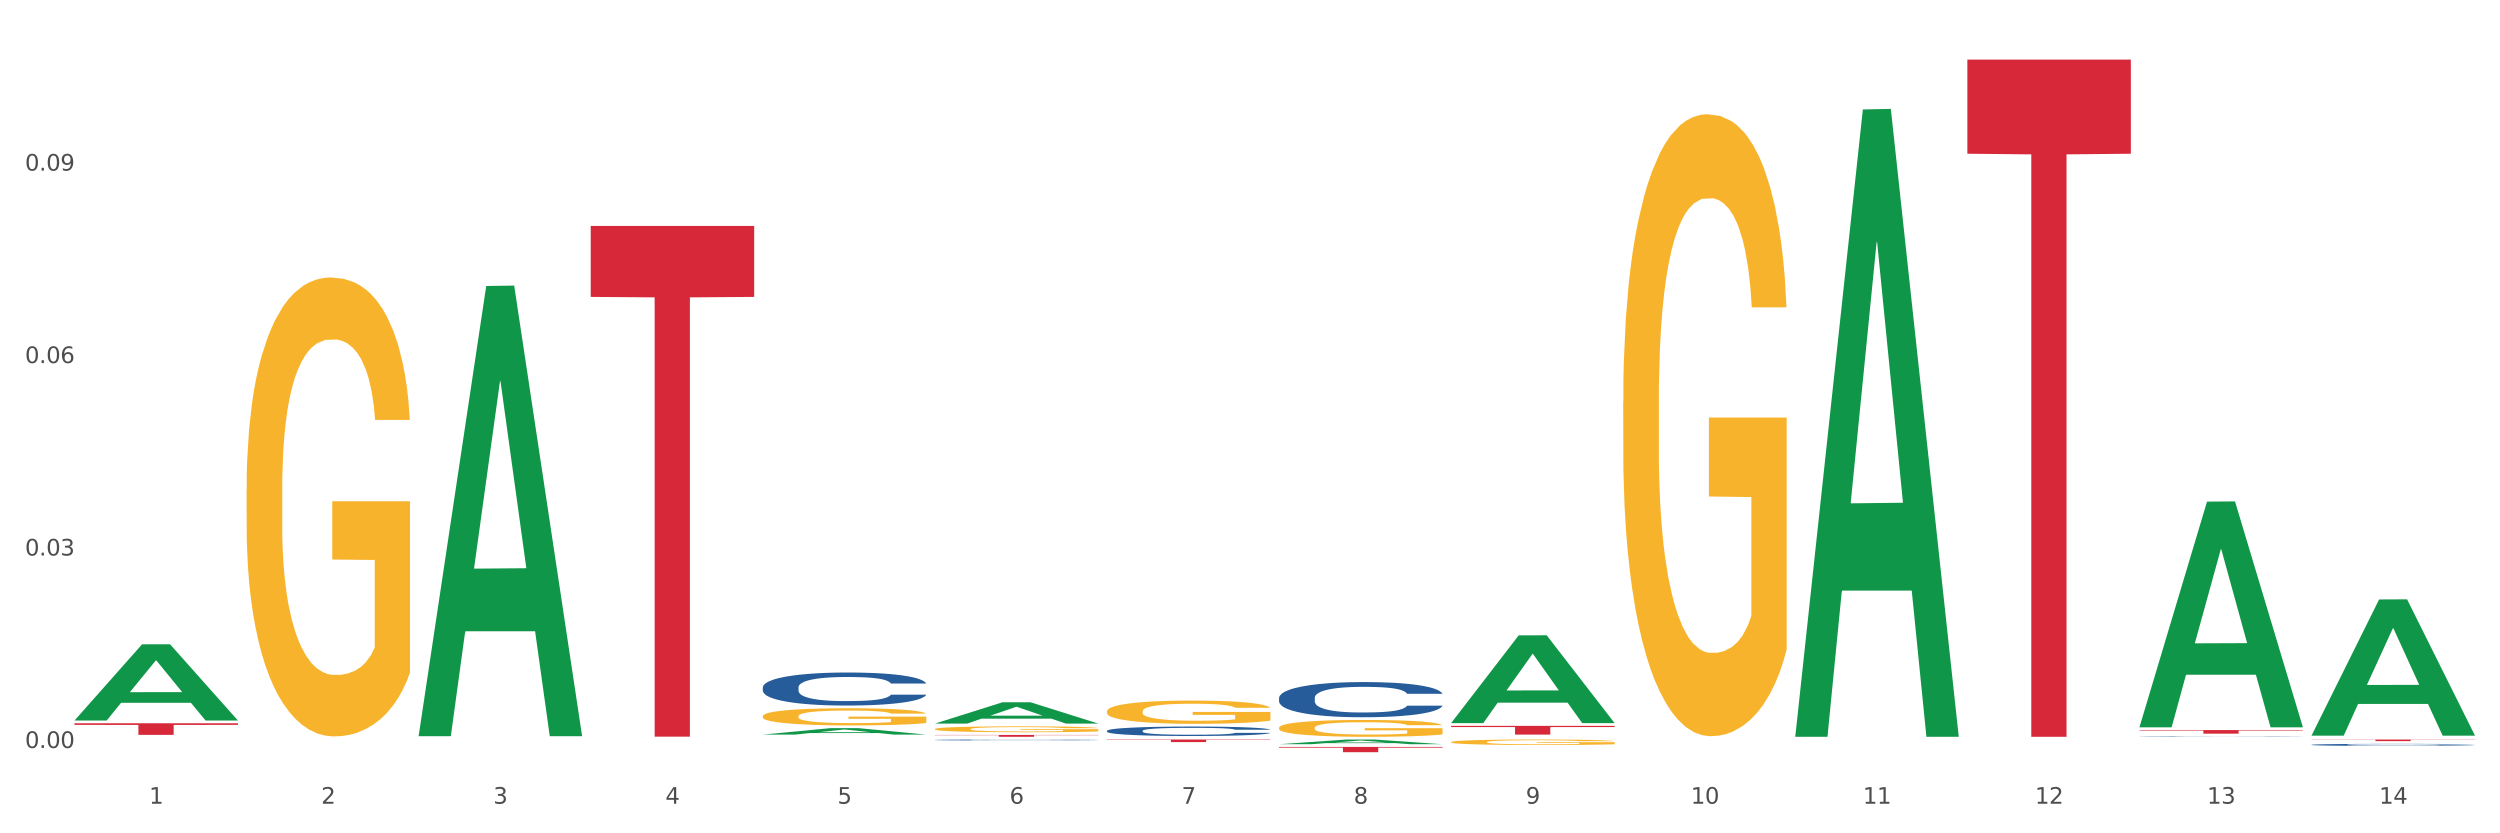 <?xml version="1.0" encoding="utf-8" standalone="no"?>
<!DOCTYPE svg PUBLIC "-//W3C//DTD SVG 1.1//EN"
  "http://www.w3.org/Graphics/SVG/1.1/DTD/svg11.dtd">
<svg xmlns:xlink="http://www.w3.org/1999/xlink" width="1080pt" height="360pt" viewBox="0 0 1080 360" xmlns="http://www.w3.org/2000/svg" version="1.1">
 <rect x="0" y="0" width="1080" height="360" fill="#333333" stroke="none"/>
 <defs>
  <style type="text/css">*{stroke-linejoin: round; stroke-linecap: butt}</style>
 </defs>
 <g id="figure_1">
  <g id="patch_1">
   <path d="M 0 360 
L 1080 360 
L 1080 0 
L 0 0 
z
" style="fill: #ffffff; stroke: #ffffff; stroke-linejoin: miter"/>
  </g>
  <g id="axes_1">
   <g id="matplotlib.axis_1">
    <g id="xtick_1">
     <g id="text_1">
      <!-- 1 -->
      <g style="fill: #4d4d4d" transform="translate(64.432 347.204) scale(0.096 -0.096)">
       <defs>
        <path id="DejaVuSans-31" d="M 794 531 
L 1825 531 
L 1825 4091 
L 703 3866 
L 703 4441 
L 1819 4666 
L 2450 4666 
L 2450 531 
L 3481 531 
L 3481 0 
L 794 0 
L 794 531 
z
" transform="scale(0.016)"/>
       </defs>
       <use xlink:href="#DejaVuSans-31"/>
      </g>
     </g>
    </g>
    <g id="xtick_2">
     <g id="text_2">
      <!-- 2 -->
      <g style="fill: #4d4d4d" transform="translate(138.771 347.204) scale(0.096 -0.096)">
       <defs>
        <path id="DejaVuSans-32" d="M 1228 531 
L 3431 531 
L 3431 0 
L 469 0 
L 469 531 
Q 828 903 1448 1529 
Q 2069 2156 2228 2338 
Q 2531 2678 2651 2914 
Q 2772 3150 2772 3378 
Q 2772 3750 2511 3984 
Q 2250 4219 1831 4219 
Q 1534 4219 1204 4116 
Q 875 4013 500 3803 
L 500 4441 
Q 881 4594 1212 4672 
Q 1544 4750 1819 4750 
Q 2544 4750 2975 4387 
Q 3406 4025 3406 3419 
Q 3406 3131 3298 2873 
Q 3191 2616 2906 2266 
Q 2828 2175 2409 1742 
Q 1991 1309 1228 531 
z
" transform="scale(0.016)"/>
       </defs>
       <use xlink:href="#DejaVuSans-32"/>
      </g>
     </g>
    </g>
    <g id="xtick_3">
     <g id="text_3">
      <!-- 3 -->
      <g style="fill: #4d4d4d" transform="translate(213.109 347.204) scale(0.096 -0.096)">
       <defs>
        <path id="DejaVuSans-33" d="M 2597 2516 
Q 3050 2419 3304 2112 
Q 3559 1806 3559 1356 
Q 3559 666 3084 287 
Q 2609 -91 1734 -91 
Q 1441 -91 1130 -33 
Q 819 25 488 141 
L 488 750 
Q 750 597 1062 519 
Q 1375 441 1716 441 
Q 2309 441 2620 675 
Q 2931 909 2931 1356 
Q 2931 1769 2642 2001 
Q 2353 2234 1838 2234 
L 1294 2234 
L 1294 2753 
L 1863 2753 
Q 2328 2753 2575 2939 
Q 2822 3125 2822 3475 
Q 2822 3834 2567 4026 
Q 2313 4219 1838 4219 
Q 1578 4219 1281 4162 
Q 984 4106 628 3988 
L 628 4550 
Q 988 4650 1302 4700 
Q 1616 4750 1894 4750 
Q 2613 4750 3031 4423 
Q 3450 4097 3450 3541 
Q 3450 3153 3228 2886 
Q 3006 2619 2597 2516 
z
" transform="scale(0.016)"/>
       </defs>
       <use xlink:href="#DejaVuSans-33"/>
      </g>
     </g>
    </g>
    <g id="xtick_4">
     <g id="text_4">
      <!-- 4 -->
      <g style="fill: #4d4d4d" transform="translate(287.448 347.204) scale(0.096 -0.096)">
       <defs>
        <path id="DejaVuSans-34" d="M 2419 4116 
L 825 1625 
L 2419 1625 
L 2419 4116 
z
M 2253 4666 
L 3047 4666 
L 3047 1625 
L 3713 1625 
L 3713 1100 
L 3047 1100 
L 3047 0 
L 2419 0 
L 2419 1100 
L 313 1100 
L 313 1709 
L 2253 4666 
z
" transform="scale(0.016)"/>
       </defs>
       <use xlink:href="#DejaVuSans-34"/>
      </g>
     </g>
    </g>
    <g id="xtick_5">
     <g id="text_5">
      <!-- 5 -->
      <g style="fill: #4d4d4d" transform="translate(361.787 347.204) scale(0.096 -0.096)">
       <defs>
        <path id="DejaVuSans-35" d="M 691 4666 
L 3169 4666 
L 3169 4134 
L 1269 4134 
L 1269 2991 
Q 1406 3038 1543 3061 
Q 1681 3084 1819 3084 
Q 2600 3084 3056 2656 
Q 3513 2228 3513 1497 
Q 3513 744 3044 326 
Q 2575 -91 1722 -91 
Q 1428 -91 1123 -41 
Q 819 9 494 109 
L 494 744 
Q 775 591 1075 516 
Q 1375 441 1709 441 
Q 2250 441 2565 725 
Q 2881 1009 2881 1497 
Q 2881 1984 2565 2268 
Q 2250 2553 1709 2553 
Q 1456 2553 1204 2497 
Q 953 2441 691 2322 
L 691 4666 
z
" transform="scale(0.016)"/>
       </defs>
       <use xlink:href="#DejaVuSans-35"/>
      </g>
     </g>
    </g>
    <g id="xtick_6">
     <g id="text_6">
      <!-- 6 -->
      <g style="fill: #4d4d4d" transform="translate(436.125 347.204) scale(0.096 -0.096)">
       <defs>
        <path id="DejaVuSans-36" d="M 2113 2584 
Q 1688 2584 1439 2293 
Q 1191 2003 1191 1497 
Q 1191 994 1439 701 
Q 1688 409 2113 409 
Q 2538 409 2786 701 
Q 3034 994 3034 1497 
Q 3034 2003 2786 2293 
Q 2538 2584 2113 2584 
z
M 3366 4563 
L 3366 3988 
Q 3128 4100 2886 4159 
Q 2644 4219 2406 4219 
Q 1781 4219 1451 3797 
Q 1122 3375 1075 2522 
Q 1259 2794 1537 2939 
Q 1816 3084 2150 3084 
Q 2853 3084 3261 2657 
Q 3669 2231 3669 1497 
Q 3669 778 3244 343 
Q 2819 -91 2113 -91 
Q 1303 -91 875 529 
Q 447 1150 447 2328 
Q 447 3434 972 4092 
Q 1497 4750 2381 4750 
Q 2619 4750 2861 4703 
Q 3103 4656 3366 4563 
z
" transform="scale(0.016)"/>
       </defs>
       <use xlink:href="#DejaVuSans-36"/>
      </g>
     </g>
    </g>
    <g id="xtick_7">
     <g id="text_7">
      <!-- 7 -->
      <g style="fill: #4d4d4d" transform="translate(510.464 347.204) scale(0.096 -0.096)">
       <defs>
        <path id="DejaVuSans-37" d="M 525 4666 
L 3525 4666 
L 3525 4397 
L 1831 0 
L 1172 0 
L 2766 4134 
L 525 4134 
L 525 4666 
z
" transform="scale(0.016)"/>
       </defs>
       <use xlink:href="#DejaVuSans-37"/>
      </g>
     </g>
    </g>
    <g id="xtick_8">
     <g id="text_8">
      <!-- 8 -->
      <g style="fill: #4d4d4d" transform="translate(584.803 347.204) scale(0.096 -0.096)">
       <defs>
        <path id="DejaVuSans-38" d="M 2034 2216 
Q 1584 2216 1326 1975 
Q 1069 1734 1069 1313 
Q 1069 891 1326 650 
Q 1584 409 2034 409 
Q 2484 409 2743 651 
Q 3003 894 3003 1313 
Q 3003 1734 2745 1975 
Q 2488 2216 2034 2216 
z
M 1403 2484 
Q 997 2584 770 2862 
Q 544 3141 544 3541 
Q 544 4100 942 4425 
Q 1341 4750 2034 4750 
Q 2731 4750 3128 4425 
Q 3525 4100 3525 3541 
Q 3525 3141 3298 2862 
Q 3072 2584 2669 2484 
Q 3125 2378 3379 2068 
Q 3634 1759 3634 1313 
Q 3634 634 3220 271 
Q 2806 -91 2034 -91 
Q 1263 -91 848 271 
Q 434 634 434 1313 
Q 434 1759 690 2068 
Q 947 2378 1403 2484 
z
M 1172 3481 
Q 1172 3119 1398 2916 
Q 1625 2713 2034 2713 
Q 2441 2713 2670 2916 
Q 2900 3119 2900 3481 
Q 2900 3844 2670 4047 
Q 2441 4250 2034 4250 
Q 1625 4250 1398 4047 
Q 1172 3844 1172 3481 
z
" transform="scale(0.016)"/>
       </defs>
       <use xlink:href="#DejaVuSans-38"/>
      </g>
     </g>
    </g>
    <g id="xtick_9">
     <g id="text_9">
      <!-- 9 -->
      <g style="fill: #4d4d4d" transform="translate(659.142 347.204) scale(0.096 -0.096)">
       <defs>
        <path id="DejaVuSans-39" d="M 703 97 
L 703 672 
Q 941 559 1184 500 
Q 1428 441 1663 441 
Q 2288 441 2617 861 
Q 2947 1281 2994 2138 
Q 2813 1869 2534 1725 
Q 2256 1581 1919 1581 
Q 1219 1581 811 2004 
Q 403 2428 403 3163 
Q 403 3881 828 4315 
Q 1253 4750 1959 4750 
Q 2769 4750 3195 4129 
Q 3622 3509 3622 2328 
Q 3622 1225 3098 567 
Q 2575 -91 1691 -91 
Q 1453 -91 1209 -44 
Q 966 3 703 97 
z
M 1959 2075 
Q 2384 2075 2632 2365 
Q 2881 2656 2881 3163 
Q 2881 3666 2632 3958 
Q 2384 4250 1959 4250 
Q 1534 4250 1286 3958 
Q 1038 3666 1038 3163 
Q 1038 2656 1286 2365 
Q 1534 2075 1959 2075 
z
" transform="scale(0.016)"/>
       </defs>
       <use xlink:href="#DejaVuSans-39"/>
      </g>
     </g>
    </g>
    <g id="xtick_10">
     <g id="text_10">
      <!-- 10 -->
      <g style="fill: #4d4d4d" transform="translate(730.426 347.204) scale(0.096 -0.096)">
       <defs>
        <path id="DejaVuSans-30" d="M 2034 4250 
Q 1547 4250 1301 3770 
Q 1056 3291 1056 2328 
Q 1056 1369 1301 889 
Q 1547 409 2034 409 
Q 2525 409 2770 889 
Q 3016 1369 3016 2328 
Q 3016 3291 2770 3770 
Q 2525 4250 2034 4250 
z
M 2034 4750 
Q 2819 4750 3233 4129 
Q 3647 3509 3647 2328 
Q 3647 1150 3233 529 
Q 2819 -91 2034 -91 
Q 1250 -91 836 529 
Q 422 1150 422 2328 
Q 422 3509 836 4129 
Q 1250 4750 2034 4750 
z
" transform="scale(0.016)"/>
       </defs>
       <use xlink:href="#DejaVuSans-31"/>
       <use xlink:href="#DejaVuSans-30" transform="translate(63.623 0)"/>
      </g>
     </g>
    </g>
    <g id="xtick_11">
     <g id="text_11">
      <!-- 11 -->
      <g style="fill: #4d4d4d" transform="translate(804.765 347.204) scale(0.096 -0.096)">
       <use xlink:href="#DejaVuSans-31"/>
       <use xlink:href="#DejaVuSans-31" transform="translate(63.623 0)"/>
      </g>
     </g>
    </g>
    <g id="xtick_12">
     <g id="text_12">
      <!-- 12 -->
      <g style="fill: #4d4d4d" transform="translate(879.104 347.204) scale(0.096 -0.096)">
       <use xlink:href="#DejaVuSans-31"/>
       <use xlink:href="#DejaVuSans-32" transform="translate(63.623 0)"/>
      </g>
     </g>
    </g>
    <g id="xtick_13">
     <g id="text_13">
      <!-- 13 -->
      <g style="fill: #4d4d4d" transform="translate(953.442 347.204) scale(0.096 -0.096)">
       <use xlink:href="#DejaVuSans-31"/>
       <use xlink:href="#DejaVuSans-33" transform="translate(63.623 0)"/>
      </g>
     </g>
    </g>
    <g id="xtick_14">
     <g id="text_14">
      <!-- 14 -->
      <g style="fill: #4d4d4d" transform="translate(1027.781 347.204) scale(0.096 -0.096)">
       <use xlink:href="#DejaVuSans-31"/>
       <use xlink:href="#DejaVuSans-34" transform="translate(63.623 0)"/>
      </g>
     </g>
    </g>
    <g id="xtick_15"/>
    <g id="xtick_16"/>
    <g id="xtick_17"/>
    <g id="xtick_18"/>
    <g id="xtick_19"/>
    <g id="xtick_20"/>
    <g id="xtick_21"/>
    <g id="xtick_22"/>
    <g id="xtick_23"/>
    <g id="xtick_24"/>
    <g id="xtick_25"/>
    <g id="xtick_26"/>
    <g id="xtick_27"/>
   </g>
   <g id="matplotlib.axis_2">
    <g id="ytick_1">
     <g id="text_15">
      <!-- 0.00 -->
      <g style="fill: #4d4d4d" transform="translate(10.8 323.122) scale(0.096 -0.096)">
       <defs>
        <path id="DejaVuSans-2e" d="M 684 794 
L 1344 794 
L 1344 0 
L 684 0 
L 684 794 
z
" transform="scale(0.016)"/>
       </defs>
       <use xlink:href="#DejaVuSans-30"/>
       <use xlink:href="#DejaVuSans-2e" transform="translate(63.623 0)"/>
       <use xlink:href="#DejaVuSans-30" transform="translate(95.41 0)"/>
       <use xlink:href="#DejaVuSans-30" transform="translate(159.033 0)"/>
      </g>
     </g>
    </g>
    <g id="ytick_2">
     <g id="text_16">
      <!-- 0.03 -->
      <g style="fill: #4d4d4d" transform="translate(10.8 239.983) scale(0.096 -0.096)">
       <use xlink:href="#DejaVuSans-30"/>
       <use xlink:href="#DejaVuSans-2e" transform="translate(63.623 0)"/>
       <use xlink:href="#DejaVuSans-30" transform="translate(95.41 0)"/>
       <use xlink:href="#DejaVuSans-33" transform="translate(159.033 0)"/>
      </g>
     </g>
    </g>
    <g id="ytick_3">
     <g id="text_17">
      <!-- 0.06 -->
      <g style="fill: #4d4d4d" transform="translate(10.8 156.844) scale(0.096 -0.096)">
       <use xlink:href="#DejaVuSans-30"/>
       <use xlink:href="#DejaVuSans-2e" transform="translate(63.623 0)"/>
       <use xlink:href="#DejaVuSans-30" transform="translate(95.41 0)"/>
       <use xlink:href="#DejaVuSans-36" transform="translate(159.033 0)"/>
      </g>
     </g>
    </g>
    <g id="ytick_4">
     <g id="text_18">
      <!-- 0.09 -->
      <g style="fill: #4d4d4d" transform="translate(10.8 73.705) scale(0.096 -0.096)">
       <use xlink:href="#DejaVuSans-30"/>
       <use xlink:href="#DejaVuSans-2e" transform="translate(63.623 0)"/>
       <use xlink:href="#DejaVuSans-30" transform="translate(95.41 0)"/>
       <use xlink:href="#DejaVuSans-39" transform="translate(159.033 0)"/>
      </g>
     </g>
    </g>
    <g id="ytick_5"/>
    <g id="ytick_6"/>
    <g id="ytick_7"/>
    <g id="ytick_8"/>
   </g>
   <g id="PolyCollection_1">
    <path d="M 32.175 311.223 
L 32.248 311.192 
L 61.37 278.343 
L 73.456 278.312 
L 102.797 311.285 
L 88.818 311.285 
L 82.484 303.606 
L 52.415 303.606 
L 52.197 303.73 
L 46.081 311.285 
L 32.175 311.285 
L 32.175 311.223 
L 56.201 299.024 
L 78.698 298.993 
L 67.559 285.34 
L 67.413 285.278 
L 67.267 285.371 
L 56.128 298.993 
L 56.201 299.024 
L 32.175 311.223 
z
" clip-path="url(#p5953a9f8f7)" style="fill: #109648"/>
    <path d="M 478.207 315.705 
L 478.291 315.701 
L 478.291 315.597 
L 478.541 315.455 
L 479.459 315.194 
L 480.628 314.997 
L 482.632 314.766 
L 483.717 314.669 
L 485.136 314.561 
L 488.058 314.385 
L 491.397 314.236 
L 493.734 314.154 
L 495.487 314.102 
L 499.41 314.009 
L 501.664 313.968 
L 504.002 313.934 
L 506.005 313.912 
L 509.344 313.886 
L 512.016 313.875 
L 515.104 313.871 
L 517.692 313.875 
L 521.115 313.89 
L 526.123 313.934 
L 528.043 313.96 
L 530.631 314.005 
L 533.302 314.065 
L 535.473 314.125 
L 537.977 314.21 
L 540.565 314.322 
L 543.069 314.464 
L 544.822 314.594 
L 546.241 314.732 
L 547.493 314.9 
L 548.412 315.083 
L 548.829 315.235 
L 533.553 315.235 
L 533.135 315.097 
L 532.301 314.948 
L 531.466 314.848 
L 530.548 314.766 
L 529.128 314.672 
L 527.876 314.613 
L 525.789 314.542 
L 523.869 314.497 
L 522.283 314.471 
L 520.363 314.449 
L 516.273 314.426 
L 513.351 314.426 
L 511.515 314.434 
L 509.261 314.453 
L 507.341 314.479 
L 505.087 314.523 
L 503.334 314.572 
L 501.581 314.635 
L 500.579 314.68 
L 499.077 314.762 
L 498.075 314.829 
L 496.739 314.945 
L 495.988 315.027 
L 494.652 315.239 
L 494.068 315.396 
L 493.818 315.504 
L 493.651 315.623 
L 493.651 316.205 
L 494.151 316.466 
L 494.569 316.577 
L 495.237 316.704 
L 496.489 316.868 
L 498.325 317.028 
L 500.245 317.144 
L 501.831 317.215 
L 503.334 317.267 
L 504.837 317.308 
L 506.673 317.345 
L 508.176 317.368 
L 510.429 317.39 
L 513.101 317.401 
L 515.188 317.401 
L 519.445 317.383 
L 521.365 317.364 
L 523.202 317.338 
L 525.205 317.297 
L 526.791 317.252 
L 527.709 317.219 
L 529.212 317.148 
L 530.381 317.073 
L 531.382 316.987 
L 532.05 316.913 
L 532.801 316.801 
L 533.386 316.674 
L 533.553 316.607 
L 548.829 316.607 
L 548.495 316.741 
L 547.911 316.872 
L 546.742 317.047 
L 545.824 317.148 
L 544.405 317.271 
L 542.902 317.375 
L 540.815 317.491 
L 538.895 317.576 
L 536.892 317.651 
L 534.721 317.718 
L 530.798 317.811 
L 529.379 317.837 
L 526.374 317.882 
L 524.036 317.908 
L 520.614 317.934 
L 517.108 317.949 
L 513.435 317.953 
L 510.179 317.945 
L 506.59 317.923 
L 504.336 317.901 
L 501.831 317.867 
L 498.91 317.815 
L 496.155 317.752 
L 493.567 317.677 
L 491.146 317.591 
L 488.892 317.494 
L 485.971 317.334 
L 483.8 317.178 
L 482.214 317.032 
L 481.129 316.909 
L 480.044 316.753 
L 479.459 316.644 
L 478.541 316.384 
L 478.207 316.141 
L 478.207 315.705 
z
" clip-path="url(#p5953a9f8f7)" style="fill: #255c99"/>
    <path d="M 552.546 301.483 
L 552.629 301.469 
L 552.629 301.081 
L 552.88 300.554 
L 553.798 299.583 
L 554.967 298.847 
L 556.97 297.987 
L 558.055 297.627 
L 559.475 297.224 
L 562.396 296.572 
L 565.735 296.017 
L 568.073 295.712 
L 569.826 295.518 
L 573.749 295.171 
L 576.003 295.018 
L 578.34 294.893 
L 580.344 294.81 
L 583.683 294.713 
L 586.354 294.672 
L 589.443 294.658 
L 592.031 294.672 
L 595.453 294.727 
L 600.462 294.893 
L 602.382 294.991 
L 604.97 295.157 
L 607.641 295.379 
L 609.811 295.601 
L 612.316 295.92 
L 614.903 296.336 
L 617.408 296.863 
L 619.161 297.349 
L 620.58 297.862 
L 621.832 298.487 
L 622.75 299.166 
L 623.168 299.735 
L 607.891 299.735 
L 607.474 299.222 
L 606.639 298.667 
L 605.804 298.292 
L 604.886 297.987 
L 603.467 297.64 
L 602.215 297.418 
L 600.128 297.155 
L 598.208 296.988 
L 596.622 296.891 
L 594.702 296.808 
L 590.612 296.725 
L 587.69 296.725 
L 585.853 296.752 
L 583.6 296.822 
L 581.68 296.919 
L 579.426 297.085 
L 577.673 297.266 
L 575.92 297.502 
L 574.918 297.668 
L 573.415 297.973 
L 572.414 298.223 
L 571.078 298.653 
L 570.327 298.958 
L 568.991 299.749 
L 568.407 300.332 
L 568.156 300.734 
L 567.989 301.178 
L 567.989 303.342 
L 568.49 304.313 
L 568.908 304.73 
L 569.575 305.201 
L 570.827 305.812 
L 572.664 306.408 
L 574.584 306.838 
L 576.17 307.102 
L 577.673 307.296 
L 579.175 307.449 
L 581.012 307.588 
L 582.514 307.671 
L 584.768 307.754 
L 587.439 307.796 
L 589.526 307.796 
L 593.784 307.726 
L 595.704 307.657 
L 597.54 307.56 
L 599.544 307.407 
L 601.13 307.241 
L 602.048 307.116 
L 603.551 306.852 
L 604.719 306.575 
L 605.721 306.256 
L 606.389 305.978 
L 607.14 305.562 
L 607.724 305.09 
L 607.891 304.841 
L 623.168 304.841 
L 622.834 305.34 
L 622.249 305.826 
L 621.081 306.478 
L 620.163 306.852 
L 618.743 307.31 
L 617.241 307.699 
L 615.154 308.129 
L 613.234 308.448 
L 611.23 308.725 
L 609.06 308.975 
L 605.137 309.322 
L 603.718 309.419 
L 600.712 309.585 
L 598.375 309.682 
L 594.952 309.78 
L 591.446 309.835 
L 587.773 309.849 
L 584.518 309.821 
L 580.928 309.738 
L 578.674 309.655 
L 576.17 309.53 
L 573.248 309.336 
L 570.494 309.1 
L 567.906 308.822 
L 565.485 308.503 
L 563.231 308.142 
L 560.309 307.546 
L 558.139 306.963 
L 556.553 306.422 
L 555.468 305.964 
L 554.382 305.382 
L 553.798 304.979 
L 552.88 304.008 
L 552.546 303.106 
L 552.546 301.483 
z
" clip-path="url(#p5953a9f8f7)" style="fill: #255c99"/>
    <path d="M 924.24 318.196 
L 924.323 318.196 
L 924.323 318.191 
L 924.573 318.185 
L 925.492 318.173 
L 926.66 318.164 
L 928.664 318.153 
L 929.749 318.149 
L 931.168 318.144 
L 934.09 318.136 
L 937.429 318.129 
L 939.766 318.125 
L 941.519 318.123 
L 945.443 318.118 
L 947.697 318.117 
L 950.034 318.115 
L 952.037 318.114 
L 955.377 318.113 
L 958.048 318.112 
L 961.136 318.112 
L 963.724 318.112 
L 967.147 318.113 
L 972.155 318.115 
L 974.075 318.116 
L 976.663 318.118 
L 979.335 318.121 
L 981.505 318.124 
L 984.009 318.128 
L 986.597 318.133 
L 989.101 318.139 
L 990.854 318.145 
L 992.273 318.152 
L 993.526 318.159 
L 994.444 318.168 
L 994.861 318.175 
L 979.585 318.175 
L 979.168 318.168 
L 978.333 318.162 
L 977.498 318.157 
L 976.58 318.153 
L 975.161 318.149 
L 973.908 318.146 
L 971.822 318.143 
L 969.902 318.141 
L 968.316 318.14 
L 966.396 318.139 
L 962.305 318.138 
L 959.383 318.138 
L 957.547 318.138 
L 955.293 318.139 
L 953.373 318.14 
L 951.119 318.142 
L 949.366 318.144 
L 947.613 318.147 
L 946.611 318.149 
L 945.109 318.153 
L 944.107 318.156 
L 942.771 318.161 
L 942.02 318.165 
L 940.685 318.175 
L 940.1 318.182 
L 939.85 318.187 
L 939.683 318.193 
L 939.683 318.219 
L 940.184 318.231 
L 940.601 318.236 
L 941.269 318.242 
L 942.521 318.25 
L 944.358 318.257 
L 946.278 318.262 
L 947.864 318.266 
L 949.366 318.268 
L 950.869 318.27 
L 952.705 318.272 
L 954.208 318.273 
L 956.462 318.274 
L 959.133 318.274 
L 961.22 318.274 
L 965.477 318.273 
L 967.397 318.273 
L 969.234 318.271 
L 971.237 318.269 
L 972.823 318.267 
L 973.742 318.266 
L 975.244 318.263 
L 976.413 318.259 
L 977.415 318.255 
L 978.082 318.252 
L 978.834 318.247 
L 979.418 318.241 
L 979.585 318.238 
L 994.861 318.238 
L 994.527 318.244 
L 993.943 318.25 
L 992.774 318.258 
L 991.856 318.263 
L 990.437 318.268 
L 988.934 318.273 
L 986.847 318.278 
L 984.927 318.282 
L 982.924 318.286 
L 980.754 318.289 
L 976.83 318.293 
L 975.411 318.294 
L 972.406 318.296 
L 970.069 318.298 
L 966.646 318.299 
L 963.14 318.299 
L 959.467 318.3 
L 956.211 318.299 
L 952.622 318.298 
L 950.368 318.297 
L 947.864 318.296 
L 944.942 318.293 
L 942.187 318.29 
L 939.599 318.287 
L 937.178 318.283 
L 934.925 318.279 
L 932.003 318.271 
L 929.832 318.264 
L 928.246 318.257 
L 927.161 318.252 
L 926.076 318.244 
L 925.492 318.24 
L 924.573 318.228 
L 924.24 318.216 
L 924.24 318.196 
z
" clip-path="url(#p5953a9f8f7)" style="fill: #255c99"/>
    <path d="M 998.578 321.744 
L 998.662 321.743 
L 998.662 321.721 
L 998.912 321.691 
L 999.83 321.635 
L 1000.999 321.592 
L 1003.003 321.543 
L 1004.088 321.522 
L 1005.507 321.499 
L 1008.429 321.461 
L 1011.768 321.429 
L 1014.105 321.411 
L 1015.858 321.4 
L 1019.781 321.38 
L 1022.035 321.371 
L 1024.373 321.364 
L 1026.376 321.359 
L 1029.715 321.354 
L 1032.387 321.351 
L 1035.475 321.351 
L 1038.063 321.351 
L 1041.486 321.355 
L 1046.494 321.364 
L 1048.414 321.37 
L 1051.002 321.379 
L 1053.673 321.392 
L 1055.844 321.405 
L 1058.348 321.423 
L 1060.936 321.447 
L 1063.44 321.478 
L 1065.193 321.506 
L 1066.612 321.535 
L 1067.864 321.571 
L 1068.783 321.611 
L 1069.2 321.643 
L 1053.924 321.643 
L 1053.506 321.614 
L 1052.671 321.582 
L 1051.837 321.56 
L 1050.918 321.543 
L 1049.499 321.523 
L 1048.247 321.51 
L 1046.16 321.495 
L 1044.24 321.485 
L 1042.654 321.479 
L 1040.734 321.475 
L 1036.644 321.47 
L 1033.722 321.47 
L 1031.886 321.471 
L 1029.632 321.475 
L 1027.712 321.481 
L 1025.458 321.491 
L 1023.705 321.501 
L 1021.952 321.515 
L 1020.95 321.524 
L 1019.448 321.542 
L 1018.446 321.556 
L 1017.11 321.581 
L 1016.359 321.599 
L 1015.023 321.644 
L 1014.439 321.678 
L 1014.188 321.701 
L 1014.022 321.727 
L 1014.022 321.851 
L 1014.522 321.907 
L 1014.94 321.931 
L 1015.608 321.958 
L 1016.86 321.994 
L 1018.696 322.028 
L 1020.616 322.053 
L 1022.202 322.068 
L 1023.705 322.079 
L 1025.207 322.088 
L 1027.044 322.096 
L 1028.547 322.101 
L 1030.8 322.106 
L 1033.472 322.108 
L 1035.559 322.108 
L 1039.816 322.104 
L 1041.736 322.1 
L 1043.572 322.094 
L 1045.576 322.086 
L 1047.162 322.076 
L 1048.08 322.069 
L 1049.583 322.054 
L 1050.752 322.038 
L 1051.753 322.019 
L 1052.421 322.003 
L 1053.172 321.979 
L 1053.757 321.952 
L 1053.924 321.938 
L 1069.2 321.938 
L 1068.866 321.966 
L 1068.282 321.994 
L 1067.113 322.032 
L 1066.195 322.054 
L 1064.776 322.08 
L 1063.273 322.102 
L 1061.186 322.127 
L 1059.266 322.146 
L 1057.263 322.162 
L 1055.092 322.176 
L 1051.169 322.196 
L 1049.75 322.202 
L 1046.745 322.211 
L 1044.407 322.217 
L 1040.985 322.222 
L 1037.479 322.226 
L 1033.806 322.226 
L 1030.55 322.225 
L 1026.96 322.22 
L 1024.707 322.215 
L 1022.202 322.208 
L 1019.281 322.197 
L 1016.526 322.183 
L 1013.938 322.167 
L 1011.517 322.149 
L 1009.263 322.128 
L 1006.342 322.094 
L 1004.171 322.06 
L 1002.585 322.029 
L 1001.5 322.002 
L 1000.415 321.969 
L 999.83 321.946 
L 998.912 321.89 
L 998.578 321.838 
L 998.578 321.744 
z
" clip-path="url(#p5953a9f8f7)" style="fill: #255c99"/>
    <path d="M 329.53 309.393 
L 329.613 309.386 
L 329.613 309.142 
L 329.78 308.933 
L 330.614 308.425 
L 331.864 308.005 
L 332.782 307.782 
L 333.699 307.599 
L 334.783 307.416 
L 336.117 307.227 
L 338.535 306.949 
L 340.036 306.807 
L 341.87 306.658 
L 345.205 306.442 
L 347.623 306.32 
L 350.124 306.218 
L 354.21 306.097 
L 356.878 306.042 
L 359.713 306.002 
L 363.131 305.975 
L 365.716 305.968 
L 371.386 305.988 
L 376.222 306.049 
L 378.557 306.097 
L 381.558 306.178 
L 383.142 306.232 
L 385.727 306.34 
L 388.395 306.482 
L 390.23 306.604 
L 392.981 306.834 
L 395.066 307.064 
L 396.983 307.349 
L 397.984 307.545 
L 398.734 307.728 
L 399.401 307.938 
L 400.068 308.269 
L 385.06 308.269 
L 384.476 308.032 
L 383.559 307.809 
L 382.225 307.592 
L 381.058 307.457 
L 379.057 307.288 
L 377.222 307.18 
L 375.305 307.098 
L 372.97 307.031 
L 371.136 306.997 
L 368.551 306.97 
L 363.465 306.976 
L 360.046 307.031 
L 357.712 307.098 
L 356.211 307.159 
L 354.877 307.227 
L 353.376 307.322 
L 351.625 307.464 
L 350.375 307.592 
L 349.124 307.755 
L 348.123 307.917 
L 347.206 308.107 
L 346.456 308.31 
L 345.872 308.52 
L 345.372 308.777 
L 344.955 309.203 
L 344.955 310.13 
L 345.122 310.34 
L 345.539 310.618 
L 346.039 310.828 
L 346.873 311.078 
L 347.623 311.247 
L 349.04 311.491 
L 350.625 311.694 
L 351.875 311.823 
L 353.126 311.931 
L 355.294 312.08 
L 357.712 312.202 
L 359.796 312.276 
L 362.631 312.344 
L 364.549 312.371 
L 366.216 312.384 
L 370.302 312.384 
L 373.22 312.364 
L 376.472 312.317 
L 378.973 312.256 
L 381.058 312.181 
L 383.392 312.059 
L 384.893 311.944 
L 384.893 310.53 
L 366.55 310.523 
L 366.55 309.582 
L 400.152 309.582 
L 400.152 312.344 
L 398.734 312.486 
L 397.15 312.614 
L 395.482 312.729 
L 392.981 312.872 
L 389.979 313.007 
L 387.311 313.102 
L 384.476 313.183 
L 381.141 313.257 
L 376.806 313.325 
L 374.137 313.352 
L 370.802 313.372 
L 366.884 313.379 
L 363.465 313.366 
L 360.13 313.332 
L 356.628 313.271 
L 353.209 313.183 
L 350.625 313.095 
L 348.04 312.987 
L 345.288 312.845 
L 343.121 312.709 
L 341.453 312.587 
L 339.619 312.432 
L 337.618 312.229 
L 336.117 312.046 
L 334.783 311.856 
L 333.365 311.613 
L 332.365 311.403 
L 331.364 311.139 
L 330.781 310.943 
L 330.113 310.638 
L 329.613 310.212 
L 329.53 309.393 
z
" clip-path="url(#p5953a9f8f7)" style="fill: #f7b32b"/>
    <path d="M 403.869 314.957 
L 403.952 314.954 
L 403.952 314.871 
L 404.119 314.798 
L 404.952 314.624 
L 406.203 314.48 
L 407.12 314.403 
L 408.037 314.34 
L 409.121 314.277 
L 410.455 314.212 
L 412.873 314.117 
L 414.374 314.068 
L 416.209 314.017 
L 419.544 313.942 
L 421.962 313.9 
L 424.463 313.865 
L 428.549 313.824 
L 431.217 313.805 
L 434.052 313.791 
L 437.47 313.782 
L 440.055 313.779 
L 445.725 313.786 
L 450.561 313.807 
L 452.895 313.824 
L 455.897 313.851 
L 457.481 313.87 
L 460.066 313.907 
L 462.734 313.956 
L 464.568 313.998 
L 467.32 314.077 
L 469.404 314.156 
L 471.322 314.254 
L 472.322 314.321 
L 473.073 314.384 
L 473.74 314.456 
L 474.407 314.57 
L 459.399 314.57 
L 458.815 314.489 
L 457.898 314.412 
L 456.564 314.338 
L 455.397 314.291 
L 453.396 314.233 
L 451.561 314.196 
L 449.643 314.168 
L 447.309 314.145 
L 445.475 314.133 
L 442.89 314.124 
L 437.804 314.126 
L 434.385 314.145 
L 432.051 314.168 
L 430.55 314.189 
L 429.216 314.212 
L 427.715 314.245 
L 425.964 314.294 
L 424.713 314.338 
L 423.463 314.394 
L 422.462 314.449 
L 421.545 314.515 
L 420.794 314.584 
L 420.211 314.657 
L 419.711 314.745 
L 419.294 314.892 
L 419.294 315.21 
L 419.46 315.282 
L 419.877 315.378 
L 420.378 315.45 
L 421.211 315.536 
L 421.962 315.594 
L 423.379 315.678 
L 424.963 315.748 
L 426.214 315.792 
L 427.465 315.829 
L 429.633 315.88 
L 432.051 315.922 
L 434.135 315.948 
L 436.97 315.971 
L 438.888 315.98 
L 440.555 315.985 
L 444.641 315.985 
L 447.559 315.978 
L 450.811 315.962 
L 453.312 315.941 
L 455.397 315.915 
L 457.731 315.873 
L 459.232 315.834 
L 459.232 315.348 
L 440.889 315.345 
L 440.889 315.022 
L 474.49 315.022 
L 474.49 315.971 
L 473.073 316.02 
L 471.489 316.064 
L 469.821 316.104 
L 467.32 316.153 
L 464.318 316.199 
L 461.65 316.232 
L 458.815 316.26 
L 455.48 316.285 
L 451.144 316.309 
L 448.476 316.318 
L 445.141 316.325 
L 441.222 316.327 
L 437.804 316.323 
L 434.469 316.311 
L 430.967 316.29 
L 427.548 316.26 
L 424.963 316.229 
L 422.379 316.192 
L 419.627 316.143 
L 417.459 316.097 
L 415.792 316.055 
L 413.957 316.001 
L 411.956 315.932 
L 410.455 315.869 
L 409.121 315.804 
L 407.704 315.72 
L 406.703 315.648 
L 405.703 315.557 
L 405.119 315.49 
L 404.452 315.385 
L 403.952 315.238 
L 403.869 314.957 
z
" clip-path="url(#p5953a9f8f7)" style="fill: #f7b32b"/>
    <path d="M 478.207 307.296 
L 478.291 307.287 
L 478.291 306.957 
L 478.457 306.673 
L 479.291 305.985 
L 480.542 305.417 
L 481.459 305.114 
L 482.376 304.867 
L 483.46 304.619 
L 484.794 304.362 
L 487.212 303.987 
L 488.713 303.794 
L 490.547 303.592 
L 493.882 303.299 
L 496.3 303.134 
L 498.802 302.996 
L 502.887 302.831 
L 505.555 302.758 
L 508.39 302.703 
L 511.809 302.666 
L 514.394 302.657 
L 520.063 302.685 
L 524.899 302.767 
L 527.234 302.831 
L 530.236 302.941 
L 531.82 303.015 
L 534.405 303.161 
L 537.073 303.354 
L 538.907 303.519 
L 541.658 303.831 
L 543.743 304.142 
L 545.661 304.528 
L 546.661 304.793 
L 547.412 305.041 
L 548.079 305.325 
L 548.746 305.774 
L 533.737 305.774 
L 533.154 305.453 
L 532.237 305.151 
L 530.903 304.858 
L 529.735 304.674 
L 527.734 304.445 
L 525.9 304.298 
L 523.982 304.188 
L 521.648 304.097 
L 519.813 304.051 
L 517.228 304.014 
L 512.142 304.023 
L 508.724 304.097 
L 506.389 304.188 
L 504.888 304.271 
L 503.554 304.362 
L 502.054 304.491 
L 500.303 304.683 
L 499.052 304.858 
L 497.801 305.078 
L 496.801 305.298 
L 495.884 305.554 
L 495.133 305.829 
L 494.549 306.114 
L 494.049 306.462 
L 493.632 307.04 
L 493.632 308.296 
L 493.799 308.58 
L 494.216 308.956 
L 494.716 309.24 
L 495.55 309.579 
L 496.3 309.808 
L 497.718 310.138 
L 499.302 310.413 
L 500.553 310.588 
L 501.803 310.734 
L 503.971 310.936 
L 506.389 311.101 
L 508.474 311.202 
L 511.309 311.293 
L 513.226 311.33 
L 514.894 311.348 
L 518.979 311.348 
L 521.898 311.321 
L 525.149 311.257 
L 527.651 311.174 
L 529.735 311.073 
L 532.07 310.908 
L 533.571 310.753 
L 533.571 308.836 
L 515.227 308.827 
L 515.227 307.553 
L 548.829 307.553 
L 548.829 311.293 
L 547.412 311.486 
L 545.827 311.66 
L 544.16 311.816 
L 541.658 312.009 
L 538.657 312.192 
L 535.989 312.32 
L 533.154 312.43 
L 529.819 312.531 
L 525.483 312.623 
L 522.815 312.659 
L 519.48 312.687 
L 515.561 312.696 
L 512.142 312.678 
L 508.807 312.632 
L 505.305 312.549 
L 501.887 312.43 
L 499.302 312.311 
L 496.717 312.164 
L 493.966 311.972 
L 491.798 311.789 
L 490.13 311.624 
L 488.296 311.413 
L 486.295 311.138 
L 484.794 310.89 
L 483.46 310.633 
L 482.043 310.303 
L 481.042 310.019 
L 480.042 309.662 
L 479.458 309.396 
L 478.791 308.983 
L 478.291 308.406 
L 478.207 307.296 
z
" clip-path="url(#p5953a9f8f7)" style="fill: #f7b32b"/>
    <path d="M 552.546 314.386 
L 552.629 314.379 
L 552.629 314.14 
L 552.796 313.934 
L 553.63 313.436 
L 554.881 313.024 
L 555.798 312.804 
L 556.715 312.625 
L 557.799 312.446 
L 559.133 312.26 
L 561.551 311.987 
L 563.052 311.848 
L 564.886 311.701 
L 568.221 311.489 
L 570.639 311.369 
L 573.141 311.27 
L 577.226 311.15 
L 579.894 311.097 
L 582.729 311.057 
L 586.148 311.03 
L 588.732 311.024 
L 594.402 311.044 
L 599.238 311.103 
L 601.573 311.15 
L 604.574 311.23 
L 606.158 311.283 
L 608.743 311.389 
L 611.411 311.529 
L 613.246 311.648 
L 615.997 311.874 
L 618.082 312.1 
L 619.999 312.379 
L 621 312.572 
L 621.75 312.751 
L 622.417 312.957 
L 623.084 313.283 
L 608.076 313.283 
L 607.493 313.05 
L 606.575 312.831 
L 605.241 312.618 
L 604.074 312.486 
L 602.073 312.319 
L 600.239 312.213 
L 598.321 312.133 
L 595.986 312.067 
L 594.152 312.034 
L 591.567 312.007 
L 586.481 312.014 
L 583.063 312.067 
L 580.728 312.133 
L 579.227 312.193 
L 577.893 312.26 
L 576.392 312.353 
L 574.641 312.492 
L 573.391 312.618 
L 572.14 312.778 
L 571.139 312.937 
L 570.222 313.123 
L 569.472 313.323 
L 568.888 313.529 
L 568.388 313.781 
L 567.971 314.2 
L 567.971 315.11 
L 568.138 315.316 
L 568.555 315.589 
L 569.055 315.795 
L 569.889 316.04 
L 570.639 316.207 
L 572.057 316.446 
L 573.641 316.645 
L 574.891 316.771 
L 576.142 316.878 
L 578.31 317.024 
L 580.728 317.143 
L 582.812 317.217 
L 585.647 317.283 
L 587.565 317.31 
L 589.233 317.323 
L 593.318 317.323 
L 596.236 317.303 
L 599.488 317.256 
L 601.99 317.197 
L 604.074 317.124 
L 606.409 317.004 
L 607.909 316.891 
L 607.909 315.502 
L 589.566 315.496 
L 589.566 314.572 
L 623.168 314.572 
L 623.168 317.283 
L 621.75 317.423 
L 620.166 317.549 
L 618.499 317.662 
L 615.997 317.801 
L 612.996 317.934 
L 610.327 318.027 
L 607.493 318.107 
L 604.157 318.18 
L 599.822 318.246 
L 597.154 318.273 
L 593.818 318.293 
L 589.9 318.3 
L 586.481 318.286 
L 583.146 318.253 
L 579.644 318.193 
L 576.226 318.107 
L 573.641 318.021 
L 571.056 317.914 
L 568.305 317.775 
L 566.137 317.642 
L 564.469 317.522 
L 562.635 317.369 
L 560.634 317.17 
L 559.133 316.991 
L 557.799 316.805 
L 556.381 316.565 
L 555.381 316.359 
L 554.38 316.1 
L 553.797 315.908 
L 553.13 315.609 
L 552.629 315.19 
L 552.546 314.386 
z
" clip-path="url(#p5953a9f8f7)" style="fill: #f7b32b"/>
    <path d="M 626.885 320.571 
L 626.968 320.568 
L 626.968 320.49 
L 627.135 320.423 
L 627.969 320.261 
L 629.219 320.127 
L 630.136 320.055 
L 631.054 319.997 
L 632.138 319.938 
L 633.472 319.877 
L 635.89 319.789 
L 637.39 319.743 
L 639.225 319.695 
L 642.56 319.626 
L 644.978 319.587 
L 647.479 319.555 
L 651.565 319.516 
L 654.233 319.498 
L 657.068 319.485 
L 660.486 319.477 
L 663.071 319.474 
L 668.741 319.481 
L 673.577 319.5 
L 675.911 319.516 
L 678.913 319.542 
L 680.497 319.559 
L 683.082 319.594 
L 685.75 319.639 
L 687.584 319.678 
L 690.336 319.752 
L 692.42 319.825 
L 694.338 319.916 
L 695.339 319.979 
L 696.089 320.038 
L 696.756 320.105 
L 697.423 320.211 
L 682.415 320.211 
L 681.831 320.135 
L 680.914 320.064 
L 679.58 319.994 
L 678.413 319.951 
L 676.412 319.897 
L 674.577 319.862 
L 672.66 319.836 
L 670.325 319.815 
L 668.491 319.804 
L 665.906 319.795 
L 660.82 319.797 
L 657.401 319.815 
L 655.067 319.836 
L 653.566 319.856 
L 652.232 319.877 
L 650.731 319.908 
L 648.98 319.953 
L 647.729 319.994 
L 646.479 320.046 
L 645.478 320.098 
L 644.561 320.159 
L 643.811 320.224 
L 643.227 320.291 
L 642.727 320.373 
L 642.31 320.51 
L 642.31 320.807 
L 642.476 320.874 
L 642.893 320.963 
L 643.394 321.03 
L 644.227 321.11 
L 644.978 321.164 
L 646.395 321.242 
L 647.979 321.307 
L 649.23 321.348 
L 650.481 321.383 
L 652.649 321.431 
L 655.067 321.47 
L 657.151 321.493 
L 659.986 321.515 
L 661.904 321.524 
L 663.571 321.528 
L 667.657 321.528 
L 670.575 321.522 
L 673.827 321.506 
L 676.328 321.487 
L 678.413 321.463 
L 680.747 321.424 
L 682.248 321.387 
L 682.248 320.935 
L 663.905 320.932 
L 663.905 320.631 
L 697.506 320.631 
L 697.506 321.515 
L 696.089 321.561 
L 694.505 321.602 
L 692.837 321.639 
L 690.336 321.684 
L 687.334 321.727 
L 684.666 321.758 
L 681.831 321.784 
L 678.496 321.808 
L 674.16 321.829 
L 671.492 321.838 
L 668.157 321.844 
L 664.238 321.847 
L 660.82 321.842 
L 657.485 321.831 
L 653.983 321.812 
L 650.564 321.784 
L 647.979 321.756 
L 645.395 321.721 
L 642.643 321.675 
L 640.475 321.632 
L 638.808 321.593 
L 636.974 321.543 
L 634.972 321.478 
L 633.472 321.42 
L 632.138 321.359 
L 630.72 321.281 
L 629.72 321.214 
L 628.719 321.129 
L 628.135 321.067 
L 627.468 320.969 
L 626.968 320.833 
L 626.885 320.571 
z
" clip-path="url(#p5953a9f8f7)" style="fill: #f7b32b"/>
    <path d="M 701.223 173.506 
L 701.307 173.261 
L 701.307 164.426 
L 701.474 156.819 
L 702.307 138.414 
L 703.558 123.199 
L 704.475 115.1 
L 705.392 108.475 
L 706.476 101.849 
L 707.81 94.978 
L 710.228 84.916 
L 711.729 79.763 
L 713.563 74.364 
L 716.899 66.511 
L 719.317 62.094 
L 721.818 58.413 
L 725.903 53.996 
L 728.572 52.032 
L 731.406 50.56 
L 734.825 49.578 
L 737.41 49.333 
L 743.08 50.069 
L 747.915 52.278 
L 750.25 53.996 
L 753.252 56.94 
L 754.836 58.904 
L 757.421 62.83 
L 760.089 67.983 
L 761.923 72.401 
L 764.675 80.744 
L 766.759 89.088 
L 768.677 99.395 
L 769.677 106.511 
L 770.428 113.137 
L 771.095 120.745 
L 771.762 132.769 
L 756.754 132.769 
L 756.17 124.18 
L 755.253 116.082 
L 753.919 108.229 
L 752.751 103.321 
L 750.75 97.186 
L 748.916 93.26 
L 746.998 90.315 
L 744.664 87.861 
L 742.829 86.634 
L 740.245 85.652 
L 735.159 85.898 
L 731.74 87.861 
L 729.405 90.315 
L 727.905 92.524 
L 726.571 94.978 
L 725.07 98.413 
L 723.319 103.567 
L 722.068 108.229 
L 720.817 114.119 
L 719.817 120.008 
L 718.9 126.88 
L 718.149 134.242 
L 717.566 141.849 
L 717.065 151.174 
L 716.648 166.635 
L 716.648 200.255 
L 716.815 207.862 
L 717.232 217.924 
L 717.732 225.531 
L 718.566 234.611 
L 719.317 240.746 
L 720.734 249.58 
L 722.318 256.942 
L 723.569 261.605 
L 724.82 265.531 
L 726.987 270.93 
L 729.405 275.348 
L 731.49 278.047 
L 734.325 280.501 
L 736.242 281.483 
L 737.91 281.973 
L 741.996 281.973 
L 744.914 281.237 
L 748.166 279.519 
L 750.667 277.311 
L 752.751 274.611 
L 755.086 270.194 
L 756.587 266.022 
L 756.587 214.733 
L 738.244 214.488 
L 738.244 180.377 
L 771.845 180.377 
L 771.845 280.501 
L 770.428 285.654 
L 768.844 290.317 
L 767.176 294.489 
L 764.675 299.642 
L 761.673 304.55 
L 759.005 307.986 
L 756.17 310.931 
L 752.835 313.63 
L 748.499 316.084 
L 745.831 317.066 
L 742.496 317.802 
L 738.577 318.047 
L 735.159 317.557 
L 731.823 316.33 
L 728.321 314.121 
L 724.903 310.931 
L 722.318 307.741 
L 719.733 303.814 
L 716.982 298.661 
L 714.814 293.753 
L 713.147 289.335 
L 711.312 283.691 
L 709.311 276.329 
L 707.81 269.703 
L 706.476 262.832 
L 705.059 253.998 
L 704.058 246.39 
L 703.058 236.82 
L 702.474 229.703 
L 701.807 218.66 
L 701.307 203.2 
L 701.223 173.506 
z
" clip-path="url(#p5953a9f8f7)" style="fill: #f7b32b"/>
    <path d="M 32.175 312.459 
L 102.797 312.459 
L 102.797 313.155 
L 75.017 313.159 
L 75.017 317.463 
L 59.788 317.463 
L 59.788 313.159 
L 32.175 313.155 
L 32.175 312.464 
L 32.175 312.459 
z
" clip-path="url(#p5953a9f8f7)" style="fill: #d62839"/>
    <path d="M 255.191 97.593 
L 325.813 97.593 
L 325.813 128.257 
L 298.033 128.464 
L 298.033 318.247 
L 282.804 318.247 
L 282.804 128.464 
L 255.191 128.257 
L 255.191 97.8 
L 255.191 97.593 
z
" clip-path="url(#p5953a9f8f7)" style="fill: #d62839"/>
    <path d="M 403.869 317.502 
L 474.49 317.502 
L 474.49 317.613 
L 446.71 317.614 
L 446.71 318.3 
L 431.481 318.3 
L 431.481 317.614 
L 403.869 317.613 
L 403.869 317.503 
L 403.869 317.502 
z
" clip-path="url(#p5953a9f8f7)" style="fill: #d62839"/>
    <path d="M 478.207 319.474 
L 548.829 319.474 
L 548.829 319.629 
L 521.049 319.63 
L 521.049 320.584 
L 505.82 320.584 
L 505.82 319.63 
L 478.207 319.629 
L 478.207 319.476 
L 478.207 319.474 
z
" clip-path="url(#p5953a9f8f7)" style="fill: #d62839"/>
    <path d="M 552.546 322.683 
L 623.168 322.683 
L 623.168 322.998 
L 595.388 323 
L 595.388 324.95 
L 580.159 324.95 
L 580.159 323 
L 552.546 322.998 
L 552.546 322.685 
L 552.546 322.683 
z
" clip-path="url(#p5953a9f8f7)" style="fill: #d62839"/>
    <path d="M 626.885 313.563 
L 697.506 313.563 
L 697.506 314.091 
L 669.726 314.094 
L 669.726 317.36 
L 654.497 317.36 
L 654.497 314.094 
L 626.885 314.091 
L 626.885 313.567 
L 626.885 313.563 
z
" clip-path="url(#p5953a9f8f7)" style="fill: #d62839"/>
    <path d="M 849.901 25.759 
L 920.523 25.759 
L 920.523 66.412 
L 892.742 66.687 
L 892.742 318.293 
L 877.514 318.293 
L 877.514 66.687 
L 849.901 66.412 
L 849.901 26.034 
L 849.901 25.759 
z
" clip-path="url(#p5953a9f8f7)" style="fill: #d62839"/>
    <path d="M 924.24 315.39 
L 994.861 315.39 
L 994.861 315.605 
L 967.081 315.606 
L 967.081 316.937 
L 951.852 316.937 
L 951.852 315.606 
L 924.24 315.605 
L 924.24 315.391 
L 924.24 315.39 
z
" clip-path="url(#p5953a9f8f7)" style="fill: #d62839"/>
    <path d="M 998.578 319.474 
L 1069.2 319.474 
L 1069.2 319.572 
L 1041.42 319.573 
L 1041.42 320.176 
L 1026.191 320.176 
L 1026.191 319.573 
L 998.578 319.572 
L 998.578 319.475 
L 998.578 319.474 
z
" clip-path="url(#p5953a9f8f7)" style="fill: #d62839"/>
    <path d="M 403.869 319.658 
L 403.952 319.658 
L 403.952 319.647 
L 404.202 319.633 
L 405.121 319.607 
L 406.289 319.587 
L 408.293 319.564 
L 409.378 319.554 
L 410.797 319.544 
L 413.719 319.526 
L 417.058 319.511 
L 419.395 319.503 
L 421.148 319.498 
L 425.072 319.488 
L 427.326 319.484 
L 429.663 319.481 
L 431.666 319.479 
L 435.006 319.476 
L 437.677 319.475 
L 440.766 319.474 
L 443.353 319.475 
L 446.776 319.476 
L 451.785 319.481 
L 453.704 319.483 
L 456.292 319.488 
L 458.964 319.494 
L 461.134 319.5 
L 463.638 319.508 
L 466.226 319.52 
L 468.73 319.534 
L 470.483 319.547 
L 471.903 319.561 
L 473.155 319.578 
L 474.073 319.596 
L 474.49 319.611 
L 459.214 319.611 
L 458.797 319.597 
L 457.962 319.582 
L 457.127 319.572 
L 456.209 319.564 
L 454.79 319.555 
L 453.538 319.549 
L 451.451 319.542 
L 449.531 319.537 
L 447.945 319.535 
L 446.025 319.532 
L 441.934 319.53 
L 439.012 319.53 
L 437.176 319.531 
L 434.922 319.533 
L 433.002 319.535 
L 430.748 319.54 
L 428.995 319.545 
L 427.242 319.551 
L 426.24 319.556 
L 424.738 319.564 
L 423.736 319.57 
L 422.401 319.582 
L 421.649 319.59 
L 420.314 319.612 
L 419.729 319.627 
L 419.479 319.638 
L 419.312 319.65 
L 419.312 319.708 
L 419.813 319.734 
L 420.23 319.746 
L 420.898 319.758 
L 422.15 319.775 
L 423.987 319.791 
L 425.907 319.802 
L 427.493 319.81 
L 428.995 319.815 
L 430.498 319.819 
L 432.334 319.823 
L 433.837 319.825 
L 436.091 319.827 
L 438.762 319.828 
L 440.849 319.828 
L 445.106 319.826 
L 447.026 319.825 
L 448.863 319.822 
L 450.866 319.818 
L 452.452 319.813 
L 453.371 319.81 
L 454.873 319.803 
L 456.042 319.795 
L 457.044 319.787 
L 457.711 319.779 
L 458.463 319.768 
L 459.047 319.755 
L 459.214 319.749 
L 474.49 319.749 
L 474.156 319.762 
L 473.572 319.775 
L 472.403 319.793 
L 471.485 319.803 
L 470.066 319.815 
L 468.563 319.826 
L 466.477 319.837 
L 464.557 319.846 
L 462.553 319.853 
L 460.383 319.86 
L 456.459 319.869 
L 455.04 319.872 
L 452.035 319.876 
L 449.698 319.879 
L 446.275 319.882 
L 442.769 319.883 
L 439.096 319.884 
L 435.84 319.883 
L 432.251 319.881 
L 429.997 319.878 
L 427.493 319.875 
L 424.571 319.87 
L 421.816 319.863 
L 419.228 319.856 
L 416.808 319.847 
L 414.554 319.838 
L 411.632 319.822 
L 409.462 319.806 
L 407.875 319.791 
L 406.79 319.779 
L 405.705 319.763 
L 405.121 319.752 
L 404.202 319.726 
L 403.869 319.702 
L 403.869 319.658 
z
" clip-path="url(#p5953a9f8f7)" style="fill: #255c99"/>
    <path d="M 329.53 296.937 
L 329.613 296.924 
L 329.613 296.559 
L 329.864 296.064 
L 330.782 295.152 
L 331.951 294.462 
L 333.954 293.654 
L 335.039 293.315 
L 336.458 292.937 
L 339.38 292.325 
L 342.719 291.804 
L 345.057 291.517 
L 346.81 291.335 
L 350.733 291.009 
L 352.987 290.866 
L 355.324 290.749 
L 357.328 290.67 
L 360.667 290.579 
L 363.338 290.54 
L 366.427 290.527 
L 369.015 290.54 
L 372.437 290.592 
L 377.446 290.749 
L 379.366 290.84 
L 381.954 290.996 
L 384.625 291.205 
L 386.795 291.413 
L 389.3 291.713 
L 391.887 292.104 
L 394.392 292.599 
L 396.145 293.055 
L 397.564 293.537 
L 398.816 294.123 
L 399.734 294.761 
L 400.152 295.295 
L 384.875 295.295 
L 384.458 294.813 
L 383.623 294.292 
L 382.788 293.941 
L 381.87 293.654 
L 380.451 293.328 
L 379.199 293.12 
L 377.112 292.872 
L 375.192 292.716 
L 373.606 292.625 
L 371.686 292.546 
L 367.595 292.468 
L 364.674 292.468 
L 362.837 292.494 
L 360.583 292.56 
L 358.663 292.651 
L 356.41 292.807 
L 354.656 292.976 
L 352.903 293.198 
L 351.902 293.354 
L 350.399 293.641 
L 349.397 293.875 
L 348.062 294.279 
L 347.31 294.566 
L 345.975 295.309 
L 345.391 295.856 
L 345.14 296.234 
L 344.973 296.65 
L 344.973 298.683 
L 345.474 299.595 
L 345.891 299.986 
L 346.559 300.429 
L 347.811 301.002 
L 349.648 301.562 
L 351.568 301.966 
L 353.154 302.214 
L 354.656 302.396 
L 356.159 302.539 
L 357.996 302.67 
L 359.498 302.748 
L 361.752 302.826 
L 364.423 302.865 
L 366.51 302.865 
L 370.768 302.8 
L 372.688 302.735 
L 374.524 302.643 
L 376.528 302.5 
L 378.114 302.344 
L 379.032 302.227 
L 380.534 301.979 
L 381.703 301.718 
L 382.705 301.419 
L 383.373 301.158 
L 384.124 300.767 
L 384.708 300.324 
L 384.875 300.09 
L 400.152 300.09 
L 399.818 300.559 
L 399.233 301.015 
L 398.065 301.627 
L 397.146 301.979 
L 395.727 302.409 
L 394.225 302.774 
L 392.138 303.178 
L 390.218 303.477 
L 388.214 303.738 
L 386.044 303.972 
L 382.121 304.298 
L 380.701 304.389 
L 377.696 304.546 
L 375.359 304.637 
L 371.936 304.728 
L 368.43 304.78 
L 364.757 304.793 
L 361.502 304.767 
L 357.912 304.689 
L 355.658 304.611 
L 353.154 304.494 
L 350.232 304.311 
L 347.477 304.09 
L 344.89 303.829 
L 342.469 303.529 
L 340.215 303.191 
L 337.293 302.63 
L 335.123 302.083 
L 333.537 301.575 
L 332.452 301.145 
L 331.366 300.598 
L 330.782 300.22 
L 329.864 299.308 
L 329.53 298.461 
L 329.53 296.937 
z
" clip-path="url(#p5953a9f8f7)" style="fill: #255c99"/>
    <path d="M 106.514 211.483 
L 106.597 211.302 
L 106.597 204.783 
L 106.764 199.17 
L 107.598 185.59 
L 108.848 174.363 
L 109.765 168.387 
L 110.683 163.498 
L 111.767 158.609 
L 113.101 153.539 
L 115.519 146.115 
L 117.019 142.313 
L 118.854 138.329 
L 122.189 132.535 
L 124.607 129.275 
L 127.108 126.559 
L 131.194 123.3 
L 133.862 121.851 
L 136.697 120.765 
L 140.115 120.04 
L 142.7 119.859 
L 148.37 120.403 
L 153.206 122.032 
L 155.54 123.3 
L 158.542 125.473 
L 160.126 126.921 
L 162.711 129.818 
L 165.379 133.621 
L 167.213 136.88 
L 169.965 143.037 
L 172.049 149.193 
L 173.967 156.799 
L 174.968 162.05 
L 175.718 166.939 
L 176.385 172.552 
L 177.052 181.425 
L 162.044 181.425 
L 161.46 175.087 
L 160.543 169.112 
L 159.209 163.317 
L 158.042 159.696 
L 156.041 155.169 
L 154.206 152.272 
L 152.289 150.099 
L 149.954 148.288 
L 148.12 147.383 
L 145.535 146.658 
L 140.449 146.839 
L 137.03 148.288 
L 134.696 150.099 
L 133.195 151.728 
L 131.861 153.539 
L 130.36 156.074 
L 128.609 159.877 
L 127.358 163.317 
L 126.108 167.663 
L 125.107 172.009 
L 124.19 177.079 
L 123.44 182.511 
L 122.856 188.125 
L 122.356 195.005 
L 121.939 206.413 
L 121.939 231.22 
L 122.106 236.834 
L 122.522 244.258 
L 123.023 249.871 
L 123.856 256.571 
L 124.607 261.098 
L 126.024 267.616 
L 127.609 273.049 
L 128.859 276.489 
L 130.11 279.386 
L 132.278 283.37 
L 134.696 286.629 
L 136.78 288.621 
L 139.615 290.432 
L 141.533 291.156 
L 143.2 291.518 
L 147.286 291.518 
L 150.204 290.975 
L 153.456 289.708 
L 155.957 288.078 
L 158.042 286.086 
L 160.376 282.827 
L 161.877 279.749 
L 161.877 241.904 
L 143.534 241.723 
L 143.534 216.553 
L 177.135 216.553 
L 177.135 290.432 
L 175.718 294.235 
L 174.134 297.675 
L 172.466 300.753 
L 169.965 304.556 
L 166.963 308.177 
L 164.295 310.712 
L 161.46 312.885 
L 158.125 314.877 
L 153.789 316.688 
L 151.121 317.412 
L 147.786 317.955 
L 143.867 318.136 
L 140.449 317.774 
L 137.114 316.869 
L 133.612 315.239 
L 130.193 312.885 
L 127.609 310.531 
L 125.024 307.634 
L 122.272 303.831 
L 120.104 300.21 
L 118.437 296.951 
L 116.603 292.786 
L 114.601 287.354 
L 113.101 282.465 
L 111.767 277.395 
L 110.349 270.876 
L 109.349 265.263 
L 108.348 258.201 
L 107.764 252.949 
L 107.097 244.801 
L 106.597 233.393 
L 106.514 211.483 
z
" clip-path="url(#p5953a9f8f7)" style="fill: #f7b32b"/>
    <path d="M 626.885 312.317 
L 626.957 312.281 
L 656.08 274.475 
L 668.166 274.439 
L 697.506 312.388 
L 683.528 312.388 
L 677.194 303.551 
L 647.125 303.551 
L 646.906 303.694 
L 640.791 312.388 
L 626.885 312.388 
L 626.885 312.317 
L 650.911 298.278 
L 673.408 298.242 
L 662.268 282.528 
L 662.123 282.456 
L 661.977 282.563 
L 650.838 298.242 
L 650.911 298.278 
L 626.885 312.317 
z
" clip-path="url(#p5953a9f8f7)" style="fill: #109648"/>
    <path d="M 403.869 312.587 
L 403.941 312.578 
L 433.064 303.384 
L 445.15 303.376 
L 474.49 312.604 
L 460.512 312.604 
L 454.177 310.455 
L 424.109 310.455 
L 423.89 310.49 
L 417.774 312.604 
L 403.869 312.604 
L 403.869 312.587 
L 427.895 309.173 
L 450.392 309.164 
L 439.252 305.343 
L 439.107 305.325 
L 438.961 305.351 
L 427.822 309.164 
L 427.895 309.173 
L 403.869 312.587 
z
" clip-path="url(#p5953a9f8f7)" style="fill: #109648"/>
    <path d="M 552.546 321.505 
L 552.619 321.503 
L 581.741 319.476 
L 593.827 319.474 
L 623.168 321.508 
L 609.189 321.508 
L 602.855 321.035 
L 572.786 321.035 
L 572.568 321.042 
L 566.452 321.508 
L 552.546 321.508 
L 552.546 321.505 
L 576.572 320.752 
L 599.069 320.75 
L 587.93 319.908 
L 587.784 319.904 
L 587.638 319.91 
L 576.499 320.75 
L 576.572 320.752 
L 552.546 321.505 
z
" clip-path="url(#p5953a9f8f7)" style="fill: #109648"/>
    <path d="M 775.562 317.79 
L 775.635 317.535 
L 804.757 47.291 
L 816.843 47.036 
L 846.184 318.3 
L 832.205 318.3 
L 825.871 255.132 
L 795.802 255.132 
L 795.584 256.151 
L 789.468 318.3 
L 775.562 318.3 
L 775.562 317.79 
L 799.588 217.435 
L 822.085 217.181 
L 810.946 104.854 
L 810.8 104.345 
L 810.655 105.109 
L 799.515 217.181 
L 799.588 217.435 
L 775.562 317.79 
z
" clip-path="url(#p5953a9f8f7)" style="fill: #109648"/>
    <path d="M 924.24 314.032 
L 924.312 313.94 
L 953.435 216.695 
L 965.52 216.603 
L 994.861 314.215 
L 980.883 314.215 
L 974.548 291.485 
L 944.48 291.485 
L 944.261 291.851 
L 938.145 314.215 
L 924.24 314.215 
L 924.24 314.032 
L 948.265 277.92 
L 970.763 277.828 
L 959.623 237.409 
L 959.478 237.225 
L 959.332 237.5 
L 948.193 277.828 
L 948.265 277.92 
L 924.24 314.032 
z
" clip-path="url(#p5953a9f8f7)" style="fill: #109648"/>
    <path d="M 998.578 317.691 
L 998.651 317.636 
L 1027.773 258.963 
L 1039.859 258.907 
L 1069.2 317.802 
L 1055.221 317.802 
L 1048.887 304.087 
L 1018.818 304.087 
L 1018.6 304.309 
L 1012.484 317.802 
L 998.578 317.802 
L 998.578 317.691 
L 1022.604 295.903 
L 1045.101 295.848 
L 1033.962 271.461 
L 1033.816 271.35 
L 1033.671 271.516 
L 1022.531 295.848 
L 1022.604 295.903 
L 998.578 317.691 
z
" clip-path="url(#p5953a9f8f7)" style="fill: #109648"/>
    <path d="M 180.852 317.672 
L 180.925 317.489 
L 210.048 123.55 
L 222.133 123.367 
L 251.474 318.038 
L 237.495 318.038 
L 231.161 272.706 
L 201.092 272.706 
L 200.874 273.437 
L 194.758 318.038 
L 180.852 318.038 
L 180.852 317.672 
L 204.878 245.653 
L 227.375 245.47 
L 216.236 164.86 
L 216.09 164.495 
L 215.945 165.043 
L 204.806 245.47 
L 204.878 245.653 
L 180.852 317.672 
z
" clip-path="url(#p5953a9f8f7)" style="fill: #109648"/>
    <path d="M 329.53 317.345 
L 329.603 317.342 
L 358.725 314.557 
L 370.811 314.554 
L 400.152 317.35 
L 386.173 317.35 
L 379.839 316.699 
L 349.77 316.699 
L 349.551 316.709 
L 343.436 317.35 
L 329.53 317.35 
L 329.53 317.345 
L 353.556 316.31 
L 376.053 316.308 
L 364.914 315.15 
L 364.768 315.145 
L 364.622 315.153 
L 353.483 316.308 
L 353.556 316.31 
L 329.53 317.345 
z
" clip-path="url(#p5953a9f8f7)" style="fill: #109648"/>
   </g>
  </g>
 </g>
 <defs>
  <clipPath id="p5953a9f8f7">
   <rect x="32.175" y="10.8" width="1037.025" height="329.109"/>
  </clipPath>
 </defs>
</svg>
